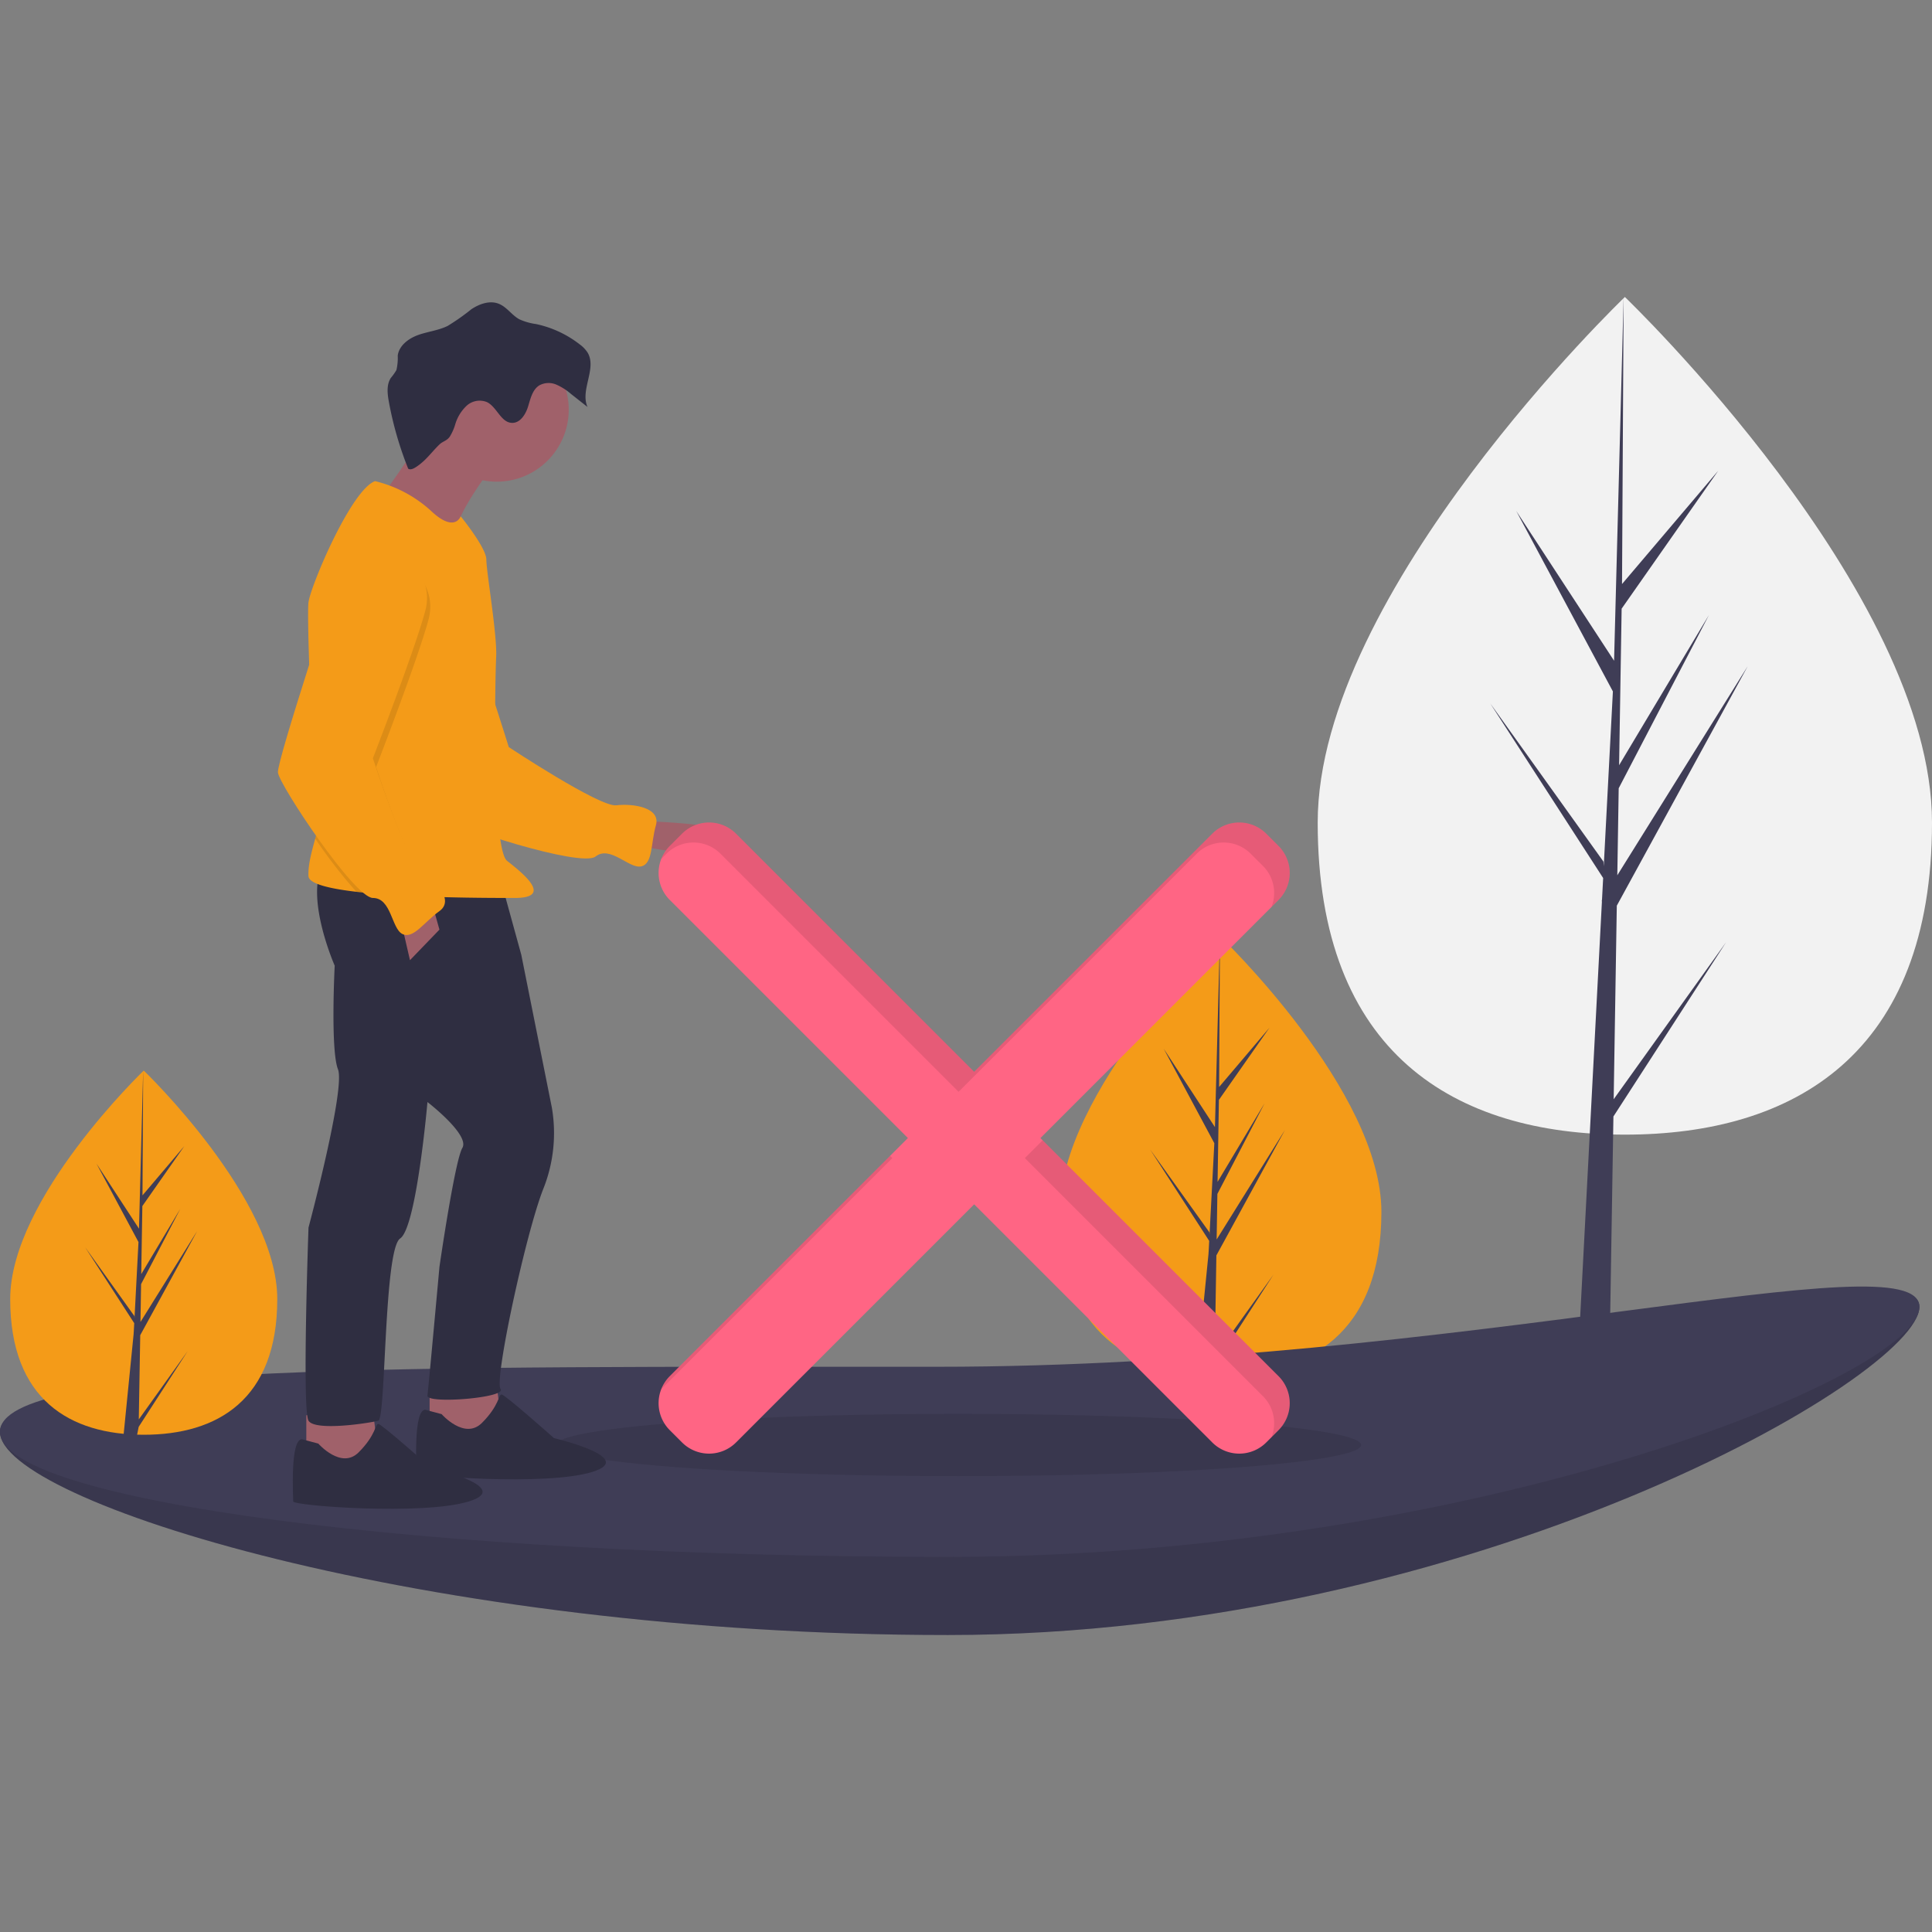 <svg xmlns="http://www.w3.org/2000/svg" xmlns:xlink="http://www.w3.org/1999/xlink" width="370" height="370" viewBox="0 0 370 370"><rect x="0" y="0" width="370" height="370" fill="#808080" stroke="none"/><defs><clipPath id="a"><rect width="370" height="370" rx="1" transform="translate(282 1516)" fill="#fff" stroke="#707070" stroke-width="1"></rect></clipPath></defs><g transform="translate(-282 -1516)" clip-path="url(#a)"><g transform="translate(282 1572.876)"><path d="M285.1,201.253c0,23.19-13.786,31.287-30.792,31.287s-30.792-8.1-30.792-31.287S254.3,148.562,254.3,148.562,285.1,178.063,285.1,201.253Z" transform="translate(-20.546 -26.035)" fill="#f49b18"></path><path d="M232.95,183.549l13.124-24.011L233,180.5l.142-8.726,9.045-17.371-9.008,15.062.255-15.7,9.686-13.829-9.646,11.362.159-28.78-.958,36.467-9.808-15.013,9.69,18.091-.918,17.529-.027-.465-11.353-15.863,11.318,17.506-.115,2.192-.021.033.01.18-2.328,23.391h3.11l.373-1.89,11.29-17.464-11.262,15.737Z" fill="#3f3d56"></path><path d="M390.546,126.689c0,44.3-26.335,59.766-58.821,59.766S272.9,170.988,272.9,126.689,331.726,26.035,331.726,26.035,390.546,82.391,390.546,126.689Z" transform="translate(-20.546 -26.035)" fill="#f2f2f2"></path><path d="M309.036,153.644l.6-37.074L334.71,70.7l-24.977,40.05L310,94.084,327.283,60.9,310.076,89.672h0l.487-29.982,18.5-26.418-18.426,21.7L310.944,0l-1.913,72.778.157-3L290.377,40.982l18.51,34.557-1.753,33.485-.052-.889L285.4,77.834l21.621,33.441-.219,4.188-.039.063.018.344-4.447,84.953h5.941l.713-43.88,21.568-33.359Z" fill="#3f3d56"></path><path d="M388.132,219.44c0,13.222-85.771,62.844-186.037,62.844S20.546,256.6,20.546,243.381s79.287,2.494,179.553,2.494S388.132,206.218,388.132,219.44Z" transform="translate(-20.546 -26.035)" fill="#3f3d56"></path><path d="M388.132,219.44c0,13.222-85.771,62.844-186.037,62.844S20.546,256.6,20.546,243.381s79.287,2.494,179.553,2.494S388.132,206.218,388.132,219.44Z" transform="translate(-20.546 -26.035)" opacity="0.1"></path><path d="M388.132,219.44c0,13.222-85.771,47.881-186.037,47.881S20.546,256.6,20.546,243.381,99.833,230.912,200.1,230.912,388.132,206.218,388.132,219.44Z" transform="translate(-20.546 -26.035)" fill="#3f3d56"></path><ellipse cx="77.095" cy="5.963" rx="77.095" ry="5.963" transform="translate(106.485 213.894)" opacity="0.1"></ellipse><path d="M143.051,126.4s22.57.418,18.391,4.389-19.853,0-19.853,0Z" transform="translate(-20.546 -26.035)" fill="#a0616a"></path><path d="M96.026,78.17s9.113-1.627,12.281,5.729,9.676,28.337,9.676,28.337,17.414,11.527,20.582,11.148,8.582.394,7.589,3.85-.552,7.374-2.839,7.854-5.923-4.1-8.707-1.9-27.588-5.857-29.18-7.528S90.6,87.809,90.6,87.809,91.131,78.052,96.026,78.17Z" transform="translate(-20.546 -26.035)" fill="#f49b18"></path><path d="M95.024,207.467l1.045,8.777-8.777,2.3-5.016-2.3v-7.732Z" fill="#a0616a"></path><path d="M71.409,213.11l1.045,8.777-8.777,2.3-5.016-2.3v-7.732Z" fill="#a0616a"></path><path d="M116.406,137.579,120.377,152l5.852,29.258a28.813,28.813,0,0,1-1.672,15.674c-3.344,8.568-9.4,36.572-8.15,38.244s-14.211,2.926-14,1.254,2.3-24.66,2.3-24.66,2.926-20.271,4.389-22.779-6.687-8.777-6.687-8.777-2.09,24.033-5.225,26.123-2.717,34.482-4.18,34.9-12.121,2.09-13.375,0,0-36.99,0-36.99,7.105-26.541,5.643-30.3-.627-19.853-.627-19.853-5.434-12.33-2.508-18.808Z" transform="translate(-20.546 -26.035)" fill="#2f2e41"></path><path d="M115.779,57.33S107,68.2,107.42,73s-13.793-8.777-13.793-8.777,10.24-13.793,10.24-16.719S115.779,57.33,115.779,57.33Z" transform="translate(-20.546 -26.035)" fill="#a0616a"></path><circle cx="13.793" cy="13.793" r="13.793" transform="translate(81.335 7.784)" fill="#a0616a"></circle><path d="M80.914,129.761c-.625,2.328-1.4,4.968-1.289,7.191.071,1.44,3.893,2.384,9.179,3,4.9.575,11.059.867,16.658,1.018,5.879.159,11.135.159,13.661.159,7.523,0,1.463-4.807-1.463-7.105s-2.3-34.9-2.09-39.08-1.881-16.3-1.881-18.6-4.917-8.3-4.917-8.3-1.143,3.283-5.741-1.105A24.434,24.434,0,0,0,92.373,61.3c-4.6,1.672-12.33,20.062-12.748,23.2-.169,1.273-.029,7.791.255,15.233.412,10.878,1.131,23.736,1.626,25.1C81.9,125.908,81.464,127.713,80.914,129.761Z" transform="translate(-20.546 -26.035)" fill="#f49b18"></path><path d="M82.694,115.933l1.463,5.225-5.643,5.852-1.881-8.151Z" fill="#a0616a"></path><path d="M105.121,239.981s4.389,5.016,7.732,1.672,3.135-5.434,3.762-5.434,10.031,8.359,10.031,8.359,16.092,3.762,7.314,6.478-33.646.836-33.646,0-.627-11.912,1.672-11.912Z" transform="translate(-20.546 -26.035)" fill="#2f2e41"></path><path d="M81.506,245.624s4.389,5.016,7.732,1.672,3.135-5.434,3.762-5.434,10.031,8.359,10.031,8.359,16.092,3.762,7.314,6.478-33.646.836-33.646,0-.627-11.912,1.672-11.912Z" transform="translate(-20.546 -26.035)" fill="#2f2e41"></path><path d="M100.189,58.622c-.446.288-1.026.58-1.472.293a66.685,66.685,0,0,1-3.7-12.814c-.282-1.54-.477-3.252.378-4.563a11.193,11.193,0,0,0,1.07-1.506,10.19,10.19,0,0,0,.252-2.775c.26-1.942,2.1-3.3,3.941-3.952s3.85-.86,5.609-1.722a42.643,42.643,0,0,0,4.557-3.205c1.549-1.03,3.533-1.734,5.258-1.038,1.526.616,2.476,2.171,3.919,2.963a11.432,11.432,0,0,0,3.207.918,20.528,20.528,0,0,1,8.338,3.874,6.054,6.054,0,0,1,1.517,1.564c1.851,3.047-1.463,7.19,0,10.442L129.9,44.606a11.007,11.007,0,0,0-2.823-1.794,3.72,3.72,0,0,0-3.238.146c-1.335.829-1.7,2.561-2.163,4.061s-1.5,3.164-3.068,3.126c-2.136-.052-2.883-3.033-4.8-3.977a3.7,3.7,0,0,0-3.888.687,7.972,7.972,0,0,0-2.173,3.511,9.575,9.575,0,0,1-1.088,2.454c-.574.784-1.308.847-1.921,1.432C103.144,55.776,102.163,57.347,100.189,58.622Z" transform="translate(-20.546 -26.035)" fill="#2f2e41"></path><path d="M80.914,129.761A97.39,97.39,0,0,0,88.8,139.956c4.9.575,11.059.867,16.658,1.018a13.2,13.2,0,0,0-3.684-3.394c-2.717-1.672-9.2-21.525-9.2-21.525s7.941-20.48,10.031-28.213S96.553,75.72,96.553,75.72c-3.762-3.135-10.24,4.18-10.24,4.18s-3.306,9.973-6.433,19.83c.412,10.878,1.131,23.736,1.626,25.1C81.9,125.908,81.464,127.713,80.914,129.761Z" transform="translate(-20.546 -26.035)" opacity="0.1"></path><path d="M95.926,74.049s8.15,4.389,6.061,12.121-10.031,28.213-10.031,28.213,6.478,19.853,9.2,21.525,6.478,5.643,3.553,7.732-5.016,5.434-7.105,4.389-2.09-6.9-5.643-6.9S73.982,119.4,73.773,117.1,85.685,78.228,85.685,78.228,92.164,70.914,95.926,74.049Z" transform="translate(-20.546 -26.035)" fill="#f49b18"></path><path d="M265.4,131.17l-2.351-2.351a7.312,7.312,0,0,0-10.341,0l-45.6,45.6-45.6-45.6a7.312,7.312,0,0,0-10.341,0l-2.351,2.351a7.312,7.312,0,0,0,0,10.341l45.6,45.6-45.6,45.6a7.312,7.312,0,0,0,0,10.341l2.351,2.351a7.312,7.312,0,0,0,10.341,0l45.6-45.6,45.6,45.6a7.312,7.312,0,0,0,10.341,0l2.351-2.351a7.312,7.312,0,0,0,0-10.341l-45.6-45.6,45.6-45.6a7.312,7.312,0,0,0,0-10.341Z" transform="translate(-20.546 -26.035)" fill="#ff6584"></path><path d="M147.186,235.195l44.248-44.248-.426-.426-42.195,42.195a7.282,7.282,0,0,0-1.627,2.479Z" transform="translate(-20.546 -26.035)" opacity="0.1"></path><path d="M148.183,132.652a7.312,7.312,0,0,1,10.341,0l45.6,45.6,45.6-45.6a7.312,7.312,0,0,1,10.341,0L262.42,135a7.312,7.312,0,0,1,1.627,7.862l1.354-1.354a7.312,7.312,0,0,0,0-10.341l-2.351-2.351a7.312,7.312,0,0,0-10.341,0l-45.6,45.6-45.6-45.6a7.312,7.312,0,0,0-10.341,0l-2.351,2.351a7.283,7.283,0,0,0-1.627,2.479Z" transform="translate(-20.546 -26.035)" opacity="0.1"></path><path d="M220.226,187.539l-3.408,3.408,45.6,45.6a7.312,7.312,0,0,1,1.627,7.862l1.354-1.354a7.312,7.312,0,0,0,0-10.341Z" transform="translate(-20.546 -26.035)" opacity="0.1"></path><path d="M73.646,217.945c0,19.26-11.45,25.985-25.574,25.985S22.5,237.2,22.5,217.945s25.574-43.762,25.574-43.762S73.646,198.684,73.646,217.945Z" transform="translate(-20.546 -26.035)" fill="#f49b18"></path><path d="M26.856,198.829l10.9-19.942L26.9,196.3l.118-7.248,7.512-14.428-7.481,12.51.212-13.035L35.3,162.613l-8.011,9.437.132-23.9-.8,30.287-8.146-12.469,8.047,15.025-.762,14.559-.023-.386-9.429-13.174,9.4,14.54-.1,1.821-.017.027.008.149-1.934,19.427h2.583l.31-1.569,9.377-14.5-9.354,13.07Z" fill="#3f3d56"></path></g></g></svg>